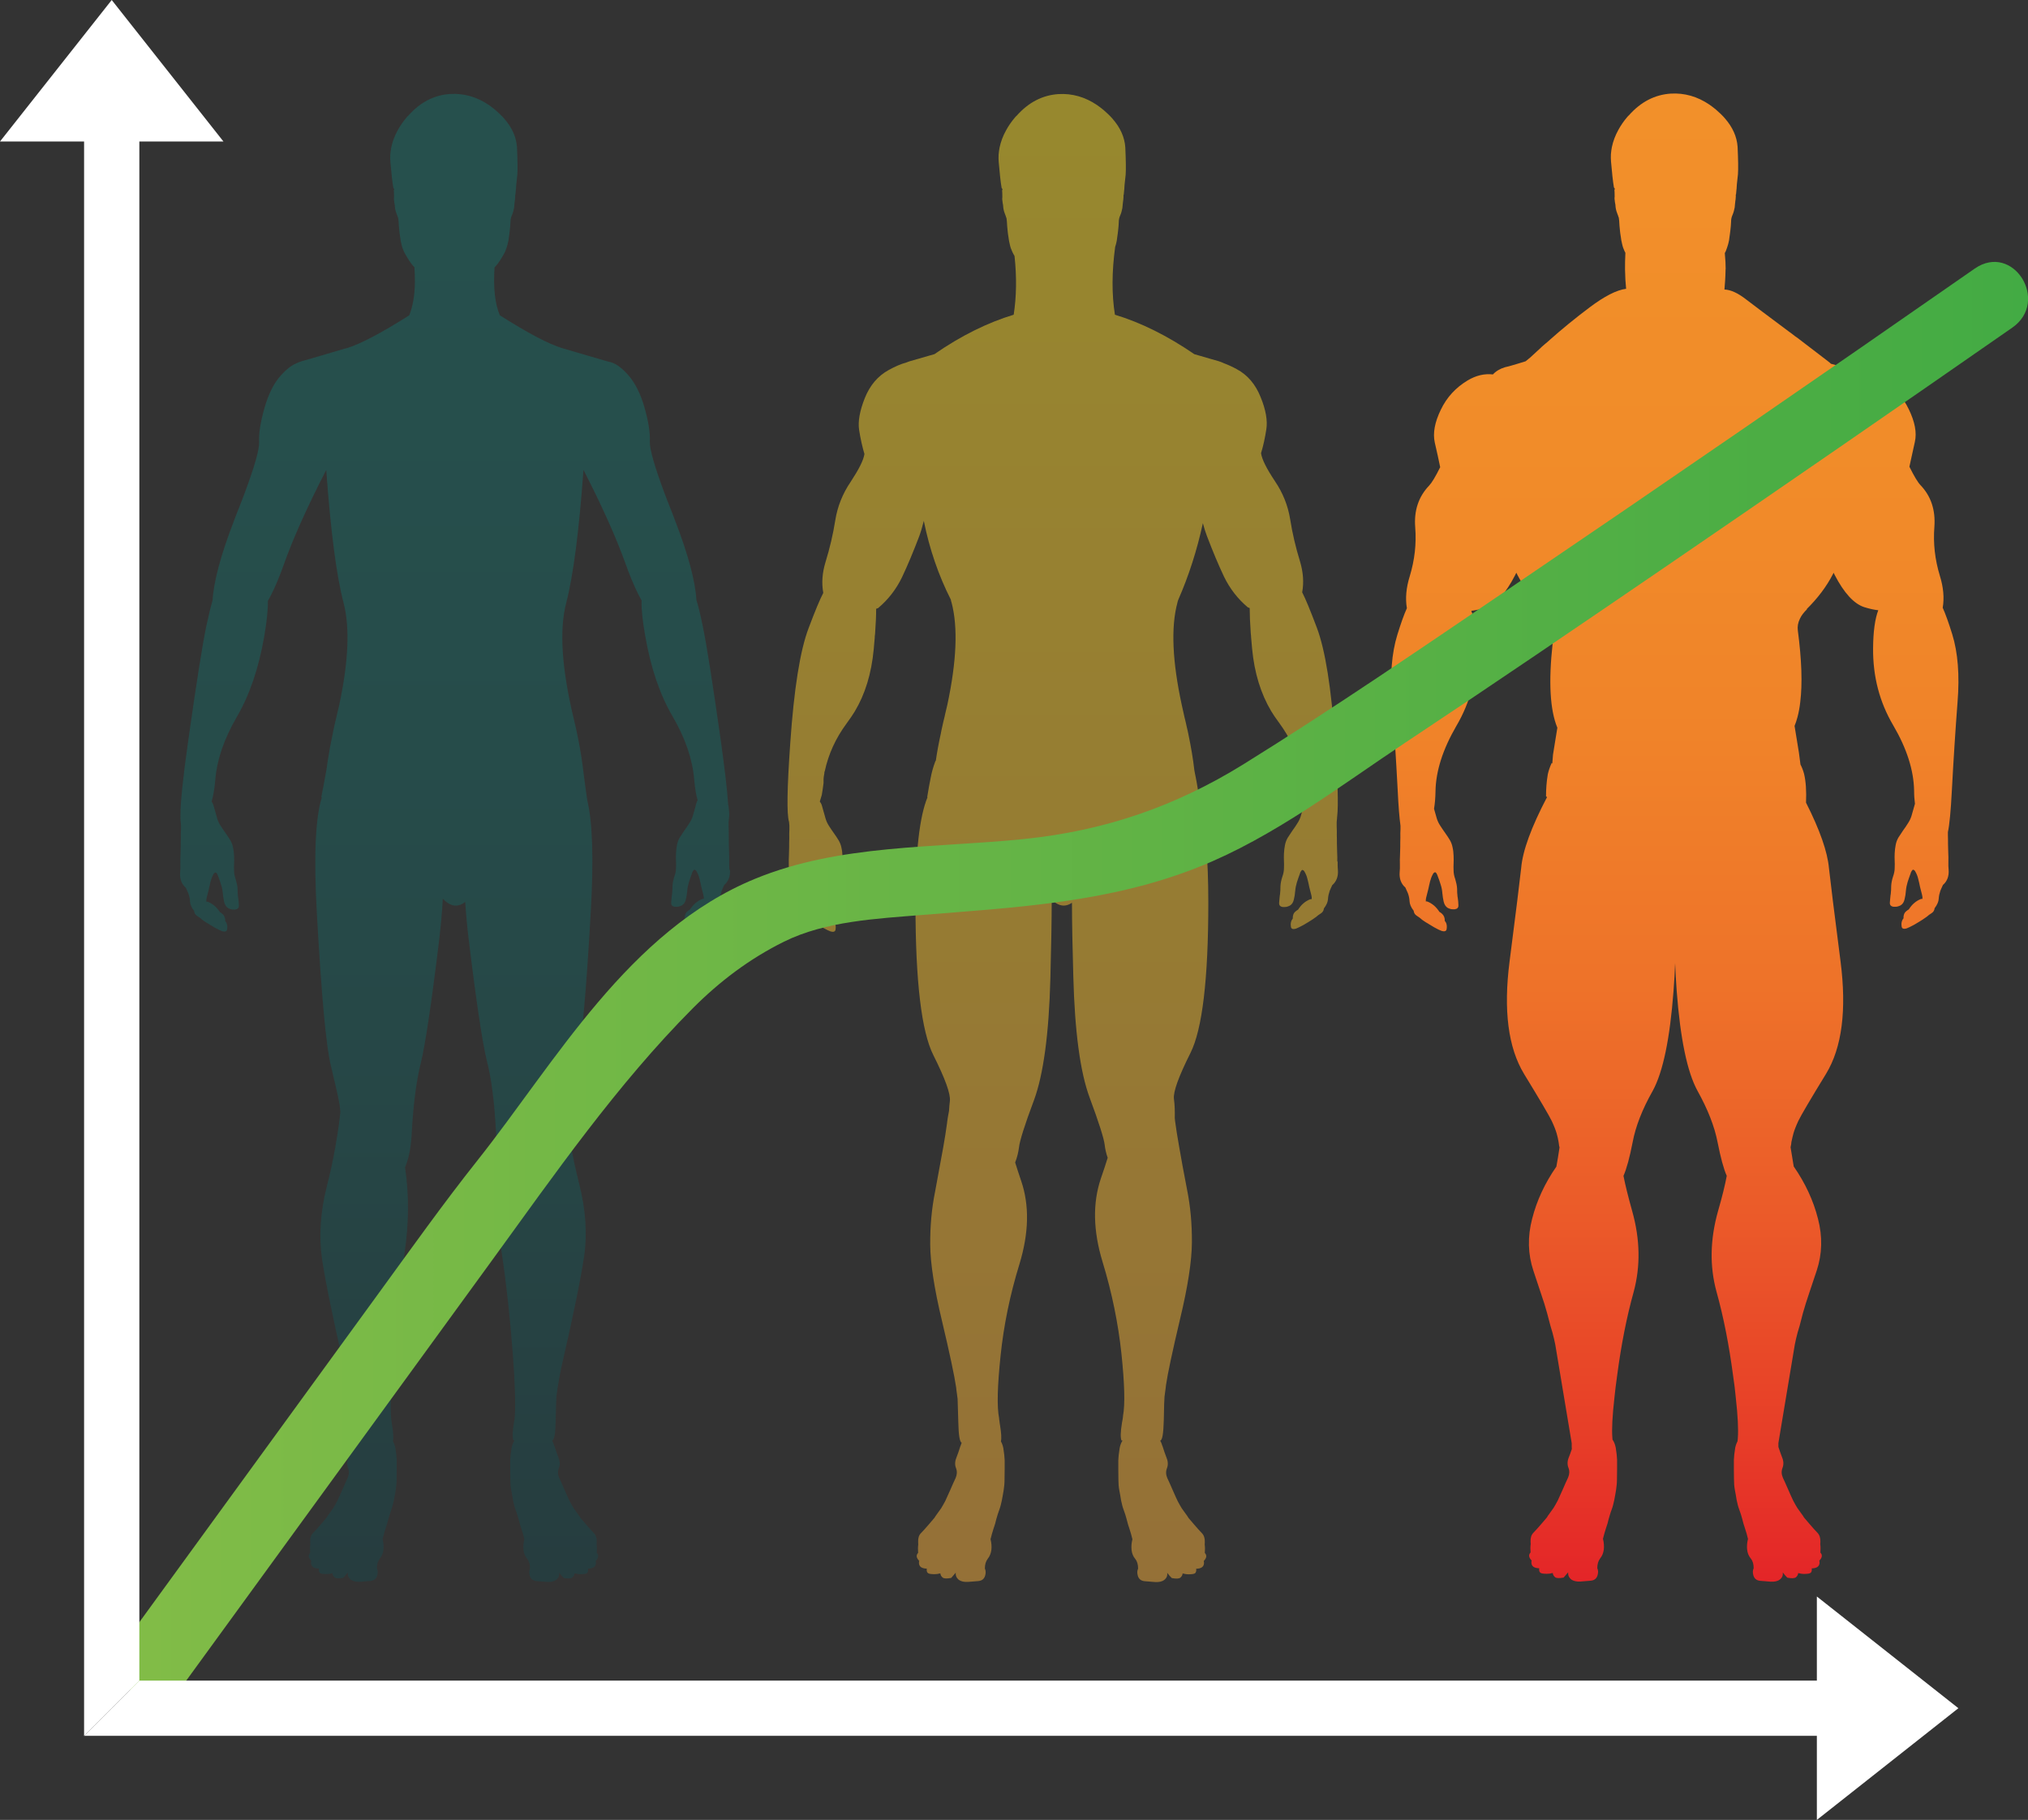 <?xml version="1.0" encoding="UTF-8"?> <svg xmlns="http://www.w3.org/2000/svg" xmlns:xlink="http://www.w3.org/1999/xlink" id="Layer_2" data-name="Layer 2" viewBox="0 0 168.09 150.87"><rect x="0" y="0" width="168.09" height="150.87" fill="#333333" stroke="none"/> <defs> <style> .cls-1 { fill: #fff; } .cls-2 { fill: url(#New_Gradient_Swatch); opacity: .25; } .cls-3 { fill: url(#New_Gradient_Swatch_2); } .cls-4 { fill: url(#New_Gradient_Swatch_1); opacity: .5; } .cls-5 { fill: url(#linear-gradient); } </style> <linearGradient id="New_Gradient_Swatch" data-name="New Gradient Swatch" x1="37.7" y1="131.18" x2="37.7" y2="7.79" gradientUnits="userSpaceOnUse"> <stop offset="0" stop-color="#025a64"></stop> <stop offset=".07" stop-color="#01636a"></stop> <stop offset=".31" stop-color="#008180"></stop> <stop offset=".55" stop-color="#009790"></stop> <stop offset=".79" stop-color="#00a499"></stop> <stop offset="1" stop-color="#00a99d"></stop> </linearGradient> <linearGradient id="New_Gradient_Swatch_1" data-name="New Gradient Swatch 1" x1="88.08" y1="131.18" x2="88.08" y2="7.79" gradientUnits="userSpaceOnUse"> <stop offset="0" stop-color="#f8af3c"></stop> <stop offset="1" stop-color="#fddf2a"></stop> </linearGradient> <linearGradient id="linear-gradient" x1="138.81" y1="131.18" x2="138.81" y2="7.79" gradientUnits="userSpaceOnUse"> <stop offset="0" stop-color="#e42528"></stop> <stop offset=".1" stop-color="#e73e28"></stop> <stop offset=".25" stop-color="#eb5b29"></stop> <stop offset=".4" stop-color="#ee7229"></stop> <stop offset=".57" stop-color="#f08329"></stop> <stop offset=".76" stop-color="#f18c29"></stop> <stop offset="1" stop-color="#f2902a"></stop> </linearGradient> <linearGradient id="New_Gradient_Swatch_2" data-name="New Gradient Swatch 2" x1="9.51" y1="81.2" x2="168.09" y2="81.2" gradientUnits="userSpaceOnUse"> <stop offset="0" stop-color="#82bc47"></stop> <stop offset="1" stop-color="#43ab44"></stop> </linearGradient> </defs> <g id="Layer_1-2" data-name="Layer 1"> <path class="cls-2" d="m60.46,72.11c-.02-.22-.03-.45-.02-.7.01-.23,0-.47-.01-.71-.01-.24-.02-.49-.02-.72,0-.25,0-.51-.01-.75.01-.23,0-.47-.01-.72-.01-.25,0-.47.03-.68.03-.21.03-.43,0-.68-.02-.19-.04-.35-.07-.49-.07-1.15-.28-2.91-.61-5.29-.66-4.65-1.15-7.83-1.51-9.55-.18-.88-.35-1.58-.51-2.09-.09-1.56-.68-3.77-1.79-6.64-.06-.16-.11-.3-.17-.45-.16-.42-.32-.81-.46-1.17-.08-.2-.15-.4-.22-.58-.84-2.25-1.24-3.68-1.22-4.27.04-.73-.11-1.67-.44-2.83-.33-1.16-.79-2.07-1.37-2.72-.57-.64-1.11-1.01-1.63-1.09-.03-.01-.06-.02-.09-.03-.08-.02-.14-.04-.22-.06-.85-.25-1.66-.49-2.43-.71-.36-.11-.71-.21-1.05-.31-1.15-.34-2.88-1.26-5.2-2.73-.41-.96-.55-2.29-.44-3.98.09-.09.18-.19.25-.28.12-.17.24-.33.34-.51.11-.18.21-.35.29-.52.08-.19.14-.39.2-.59.06-.2.09-.4.11-.6.03-.21.06-.41.08-.62.01-.1.02-.21.03-.31.01-.11.01-.22.02-.33,0-.18.03-.34.1-.51.01-.03.02-.06.03-.07.08-.19.13-.39.17-.6.01-.08.01-.15.02-.23.01-.12.03-.24.04-.36,0-.01,0-.02.01-.03,0-.03,0-.08.01-.11,0-.04,0-.09.01-.13v-.21s.01-.01.02-.01c.01-.14.03-.29.04-.43,0-.02,0-.04.01-.07v-.04c.01-.1.01-.2.02-.3.01-.14.04-.42.09-.83.03-.42.02-1.18-.03-2.27-.06-.84-.41-1.63-1.07-2.38-.21-.24-.45-.47-.73-.71-.19-.15-.36-.29-.54-.41-.99-.67-2.06-.98-3.21-.91-1.31.09-2.47.68-3.46,1.8-.04.03-.09.08-.12.12-.31.36-.56.73-.76,1.1-.25.45-.43.93-.53,1.41-.03.19-.07.39-.08.59-.01.21-.01.42.01.63.08.91.15,1.61.24,2.13.04.06.07.09.07.1.01.02,0,.06-.03.1.01.11.02.3.02.57-.01.04-.01.09-.01.14,0,.03,0,.08.01.11.01.13.03.27.06.4.01.08.01.15.02.23.03.21.09.41.17.6.01.02.02.04.03.07.01.06.03.11.06.17.02.11.03.22.04.34,0,.11.01.22.02.33.01.1.02.21.03.31.02.21.04.41.08.62.02.2.06.4.11.6.04.2.11.4.2.59.08.17.18.34.29.52.1.18.22.34.34.51.07.09.15.18.24.27.03.43.04.84.04,1.22-.01,1.13-.18,2.05-.47,2.77-2.32,1.47-4.05,2.38-5.2,2.73-.06.01-.12.03-.18.04-.65.19-1.32.39-2.03.6-.49.14-.98.29-1.49.43-.19.06-.37.13-.54.22-.38.17-.78.49-1.19.95-.59.65-1.04,1.56-1.37,2.72-.33,1.16-.48,2.1-.44,2.83.02.59-.38,2.02-1.22,4.27-.08.19-.14.39-.22.58-.14.36-.3.76-.46,1.17-.06.15-.11.29-.17.45-1.11,2.87-1.7,5.08-1.79,6.64-.15.51-.32,1.21-.51,2.09-.36,1.72-.85,4.9-1.51,9.55-.44,3.1-.65,5.16-.64,6.17-.01.17,0,.33.01.48.03.21.04.43.03.68-.01.24-.02.49-.01.72-.01.24-.01.5-.01.75,0,.23-.01.47-.02.72-.01.23-.02.47-.01.71.01.24,0,.47-.02.7-.02.25.01.5.09.71.08.21.21.4.38.54.08.17.14.32.21.47.08.21.13.44.14.67.01.24.12.51.34.79.02.19.11.32.25.41.15.1.29.19.39.29.1.09.45.32,1.07.68.01.01.03.02.06.03.21.12.4.21.54.26.29.09.43.01.43-.22,0-.02,0-.04.01-.07.01-.21-.04-.4-.17-.54.01-.25-.07-.45-.24-.6-.07-.06-.13-.11-.2-.14-.13-.2-.28-.38-.44-.52-.17-.14-.35-.26-.56-.34-.04-.01-.09-.02-.13-.01-.01-.11,0-.22.03-.33.06-.22.11-.44.17-.67.04-.21.1-.43.15-.66.06-.22.13-.42.24-.61.02-.06.07-.1.13-.14h.01c.06-.03.11.01.18.13.02.03.04.09.07.17.1.24.18.49.25.72.08.23.12.47.14.72.02.23.06.46.11.7.06.23.17.41.34.51.09.04.18.08.28.1,0,0,0,0,0,0,.1.01.2.02.3.01.21-.03.31-.14.3-.34-.01-.21-.02-.42-.06-.65-.01-.01-.01-.02-.01-.03-.03-.23-.04-.46-.04-.7-.01-.23-.07-.5-.15-.77-.1-.28-.14-.51-.14-.72-.01-.21-.01-.41,0-.6.01-.19.01-.4,0-.62-.01-.24-.03-.47-.08-.68-.04-.23-.12-.44-.23-.63-.12-.19-.24-.39-.39-.59-.14-.2-.28-.4-.4-.59-.12-.18-.22-.38-.29-.6-.07-.23-.13-.46-.2-.7-.03-.12-.07-.26-.12-.43-.04-.12-.09-.21-.15-.3.14-.48.24-1.07.3-1.77.14-1.71.74-3.45,1.79-5.25,1.05-1.8,1.81-4.02,2.27-6.67.22-1.28.32-2.26.3-2.94.35-.6.73-1.43,1.13-2.49.06-.18.13-.37.2-.55.76-2.14,1.93-4.75,3.51-7.82.37,5.1.85,8.76,1.43,10.99.54,2.04.42,4.87-.35,8.48-.06.25-.12.51-.18.76l-.03.14h0s-.01.06-.02.09c-.08.3-.14.59-.2.86-.04.18-.08.35-.11.53-.18.84-.32,1.62-.43,2.35,0,0,0,0,0,0-.06.45-.11.81-.17,1.07-.1.59-.22,1.2-.35,1.85.02,0,.03,0,.05.01-.54,1.69-.68,4.89-.42,9.58.38,6.79.76,11.02,1.16,12.66.4,1.65.64,2.72.72,3.21.03.19.05.4.07.64-.03.29-.06.58-.1.87v.03c-.09.67-.2,1.36-.32,2.03-.19,1.07-.42,2.14-.7,3.23-.54,2.15-.67,4.15-.4,6.02.28,1.87.88,4.81,1.81,8.85.15.7.28,1.36.38,1.99.04.3.08.55.1.75.01.19.03.84.06,1.95.02,1.08.12,1.64.28,1.69-.03.08-.06.16-.09.25h0s-.01.03-.02.04c-.11.35-.22.68-.34.98-.12.3-.12.59-.02.84s.09.53-.03.81c-.13.28-.28.6-.44.98-.17.38-.3.68-.42.93-.12.23-.24.43-.34.6-.11.15-.22.31-.33.46-.11.15-.19.27-.23.34-.06.07-.22.25-.47.55s-.47.53-.64.71c-.18.18-.25.42-.24.74.01.07.01.13.01.2-.03.21-.03.44-.01.7-.19.2-.15.42.09.67-.02.06-.03.13-.02.21.03.28.24.42.65.43-.01.03-.01.08-.01.12,0,.18.09.28.25.31.06.01.11.01.17.02.07.01.13.01.2.01.18,0,.34-.02.51-.07.01.14.08.25.18.34.11.1.35.11.72.04.12-.13.25-.28.38-.44-.03.24.06.44.25.6.19.13.44.19.77.17.29-.02.57-.04.86-.07.29-.03.47-.18.55-.44.07-.23.06-.43-.02-.6,0-.33.08-.6.24-.81.17-.21.27-.45.3-.73.03-.28.01-.56-.06-.85-.01-.01-.01-.03-.01-.04.08-.3.15-.59.24-.85.1-.28.18-.54.24-.82.08-.27.15-.53.25-.78.09-.24.15-.51.21-.78.06-.29.1-.57.15-.85.04-.28.07-.55.07-.84.01-.29.01-.57.01-.86v-.78c-.01-.24-.04-.57-.11-.99-.04-.2-.1-.38-.2-.56.06-.25.03-.69-.07-1.32-.01-.04-.02-.09-.02-.12-.02-.12-.04-.28-.06-.44-.08-.96-.02-2.7.17-5.21.22-2.95.53-5.79.94-8.51.37-2.49.38-4.86.04-7.12,0-.02.02-.04.03-.06.29-.7.46-1.58.52-2.67.13-2.48.39-4.45.76-5.91.36-1.47.87-4.84,1.51-10.12.15-1.28.26-2.44.31-3.5.14.14.28.27.44.37.47.31.94.27,1.42-.1.06.94.15,1.95.28,3.04.64,5.29,1.15,8.66,1.51,10.12.38,1.46.63,3.42.76,5.91.05,1,.21,1.83.45,2.5-.38,2.33-.39,4.78,0,7.35.41,2.73.72,5.56.94,8.51.19,2.51.24,4.25.17,5.21-.01.17-.03.32-.06.44,0,.03-.01.08-.02.12-.12.74-.13,1.23-.03,1.44h.08c-.12.19-.2.41-.24.64-.07.42-.1.75-.11.99v.78c0,.29,0,.57.01.86,0,.29.02.56.07.84.06.28.1.56.15.85.06.28.12.54.21.78.1.25.18.52.25.78.07.28.14.54.24.82.09.26.17.55.24.85.06-.21.13-.42.23-.64-.1.22-.18.43-.23.64,0,.01,0,.03-.01.04-.07.29-.09.57-.06.85.03.28.13.52.3.73.17.21.24.47.24.81-.08.17-.09.36-.02.6.08.26.27.41.55.44.29.02.57.04.86.07.33.02.59-.03.77-.17.2-.15.29-.35.25-.6.12.17.25.31.38.44.36.07.61.06.72-.04.1-.09.17-.2.18-.34.17.04.33.07.51.07.07,0,.13,0,.2-.01.06-.01.11-.01.17-.02.17-.03.25-.13.25-.31,0-.04,0-.09-.01-.12.41-.01.62-.15.65-.43.01-.08,0-.15-.02-.21.24-.25.28-.47.09-.67.02-.25.02-.49-.01-.7,0-.07,0-.13.01-.2.01-.32-.07-.56-.24-.74-.17-.18-.39-.41-.64-.71-.25-.3-.42-.49-.47-.55-.04-.08-.12-.19-.23-.34-.11-.15-.22-.31-.33-.46-.1-.17-.22-.36-.34-.6-.12-.24-.25-.55-.42-.93-.17-.39-.31-.71-.44-.98-.12-.28-.13-.55-.03-.81.1-.25.1-.54-.02-.84-.12-.3-.23-.63-.34-.98-.01-.01-.01-.03-.02-.04h0c-.05-.17-.12-.32-.18-.44h.01c.17-.02.27-.59.29-1.69.02-1.12.04-1.77.06-1.95.02-.2.06-.45.1-.75.1-.63.22-1.29.38-1.99.93-4.04,1.53-6.99,1.81-8.85.28-1.87.14-3.86-.4-6.02-.28-1.09-.51-2.16-.7-3.23-.12-.67-.23-1.36-.32-2.03v-.03c0-.05-.01-.1-.02-.15.03-.55.07-1.01.12-1.36.08-.5.32-1.57.72-3.21.4-1.65.78-5.87,1.16-12.66.24-4.3.14-7.34-.29-9.12-.12-.83-.21-1.46-.26-1.88-.06-.46-.11-.83-.14-1.1,0,0,0,0,0,0-.06-.45-.13-.91-.22-1.4h0c-.14-.79-.32-1.65-.54-2.55-.97-4.09-1.17-7.24-.59-9.47.58-2.23,1.06-5.9,1.43-11.02,1.57,3.06,2.73,5.66,3.49,7.79.08.19.14.38.2.55.41,1.06.78,1.89,1.13,2.49-.03.68.07,1.65.3,2.94.46,2.65,1.21,4.86,2.27,6.67,1.05,1.8,1.65,3.55,1.79,5.25.06.67.15,1.24.28,1.7-.03.06-.06.11-.08.18-.06.17-.09.31-.12.43-.07.23-.13.46-.2.7-.07.22-.17.42-.29.6-.12.19-.25.39-.4.59-.14.2-.27.4-.39.59-.11.19-.19.4-.23.63-.04.21-.07.44-.08.68-.01.22-.01.43,0,.62.01.19.01.39,0,.6,0,.21-.04.44-.14.72-.09.28-.14.54-.15.77,0,.23-.01.46-.04.7,0,.01,0,.02-.01.03-.03.23-.04.44-.06.65-.01.2.09.31.3.34.1.01.2,0,.3-.01.1-.02.19-.06.28-.1.18-.1.29-.28.34-.51.06-.23.09-.46.11-.7.02-.24.07-.49.14-.72.08-.23.15-.47.25-.72.02-.08.04-.13.07-.17.07-.12.12-.17.18-.13h.01c.07.04.11.09.13.14.11.19.19.39.24.61.06.23.11.45.15.66.06.23.11.45.17.67.03.11.04.22.03.33-.04-.01-.09,0-.13.01-.21.08-.4.2-.56.34-.17.14-.31.32-.44.52-.07.03-.13.09-.2.14-.18.14-.25.34-.24.6-.12.14-.18.33-.17.54.01.02.01.04.01.07,0,.23.14.31.43.22.14-.06.33-.14.54-.26.02-.01.04-.02.06-.03.62-.36.97-.6,1.07-.68.1-.1.23-.19.39-.29.14-.09.23-.22.25-.41.22-.29.33-.55.34-.79.01-.23.07-.46.14-.67.07-.15.13-.31.21-.47.17-.14.3-.33.38-.54.08-.21.11-.45.09-.71Z"></path> <path class="cls-4" d="m110.84,71.41c.01-.23,0-.47-.01-.71-.01-.24-.02-.49-.02-.72,0-.25,0-.51-.01-.75.01-.23,0-.47-.01-.72-.01-.25,0-.47.03-.68,0-.05,0-.1.01-.14.11-.93.05-2.97-.17-6.12-.31-4.53-.82-7.7-1.52-9.55-.54-1.43-.94-2.4-1.21-2.92.15-.8.09-1.66-.18-2.56-.36-1.17-.63-2.32-.81-3.46-.18-1.14-.6-2.21-1.28-3.21-.67-1.01-1.06-1.77-1.14-2.3.19-.62.33-1.27.44-1.99.11-.71-.04-1.6-.47-2.65-.42-1.06-1.08-1.84-1.97-2.32-.38-.21-.74-.37-1.06-.49-.15-.07-.3-.13-.46-.18-.51-.14-1-.29-1.49-.43l-.52-.15c-2.23-1.53-4.43-2.62-6.58-3.27-.27-1.68-.26-3.56.02-5.63.02-.06.04-.13.06-.19.06-.2.09-.4.11-.6.03-.21.06-.41.08-.62.01-.1.02-.21.03-.31.01-.11.01-.22.02-.33,0-.18.03-.34.1-.51.01-.03.02-.06.03-.07.08-.19.13-.39.17-.6.01-.08.01-.15.02-.23.01-.12.03-.24.04-.36,0-.01,0-.02.01-.03,0-.03,0-.08.01-.11,0-.04,0-.09.01-.13v-.21s.01-.01.02-.01c.01-.14.03-.29.04-.43,0-.02,0-.04.01-.07v-.04c.01-.1.01-.2.02-.3.01-.14.04-.42.09-.83.03-.42.02-1.18-.03-2.27-.06-.84-.41-1.63-1.07-2.38-.21-.24-.45-.47-.73-.71-.19-.15-.36-.29-.54-.41-.99-.67-2.06-.98-3.21-.91-1.31.09-2.47.68-3.46,1.8-.04.03-.09.08-.12.12-.31.36-.56.73-.76,1.1-.25.45-.43.93-.53,1.41-.03.19-.07.39-.08.59-.01.21-.01.42.01.63.08.91.15,1.61.24,2.13.04.06.07.09.07.1.01.02,0,.06-.03.1.01.11.02.3.02.57-.01.04-.01.09-.01.14,0,.03,0,.08.01.11.01.13.03.27.06.4.01.08.01.15.02.23.03.21.09.41.17.6.01.02.02.04.03.07.01.06.03.11.06.17.02.11.03.22.04.34,0,.11.01.22.02.33.01.1.02.21.03.31.02.21.04.41.08.62.02.2.06.4.11.6.04.2.11.4.2.59.05.12.12.24.19.36.19,1.77.16,3.4-.07,4.87-2.15.65-4.35,1.73-6.57,3.27l-.53.15c-.49.14-.98.29-1.49.43-.11.03-.22.08-.33.12-.42.11-.91.32-1.45.62-.89.49-1.55,1.27-1.97,2.32-.42,1.06-.58,1.94-.47,2.65.11.71.26,1.37.44,1.99-.08.52-.47,1.28-1.14,2.3-.68,1-1.1,2.07-1.28,3.21-.18,1.14-.45,2.29-.81,3.46-.27.89-.33,1.74-.18,2.54-.27.51-.68,1.49-1.22,2.93-.7,1.84-1.21,5.02-1.52,9.55-.26,3.69-.3,5.85-.1,6.5.03.2.04.4.03.63-.01.24-.02.49-.01.72-.01.24-.01.5-.01.75,0,.23-.01.47-.02.72-.01.23-.02.47-.01.71.01.24,0,.47-.02.7-.02.25.01.5.09.71.08.21.21.4.38.54.08.17.14.32.21.47.08.21.13.44.14.67.01.24.12.51.34.79.02.19.11.32.25.41.15.1.29.19.39.29.1.09.45.32,1.07.68.01.01.03.02.06.03.21.12.4.21.54.26.29.09.43.01.43-.22,0-.02,0-.04.01-.07.01-.21-.04-.4-.17-.54.01-.25-.07-.45-.24-.6-.07-.06-.13-.11-.2-.14-.13-.2-.28-.38-.44-.52-.17-.14-.35-.26-.56-.34-.04-.01-.09-.02-.13-.01-.01-.11,0-.22.03-.33.06-.22.11-.44.17-.67.04-.21.1-.43.15-.66.06-.22.13-.42.24-.61.02-.06.07-.1.13-.14h.01c.06-.03.11.01.18.13.02.03.04.09.07.17.1.24.18.49.25.72.08.23.12.47.14.72.02.23.06.46.11.7.06.23.17.41.34.51.09.04.18.08.28.1.1.01.2.02.3.01.21-.03.31-.14.3-.34-.01-.21-.02-.42-.06-.65-.01-.01-.01-.02-.01-.03-.03-.23-.04-.46-.04-.7-.01-.23-.07-.5-.15-.77-.1-.28-.14-.51-.14-.72-.01-.21-.01-.41,0-.6.01-.19.01-.4,0-.62-.01-.24-.03-.47-.08-.68-.04-.23-.12-.44-.23-.63-.12-.19-.24-.39-.39-.59-.14-.2-.28-.4-.4-.59-.12-.18-.22-.38-.29-.6-.07-.23-.13-.46-.2-.7-.03-.12-.07-.26-.12-.43-.04-.13-.1-.23-.17-.32l.17-.57s0-.01,0-.02c.05-.29.1-.61.14-.95,0-.03,0-.05,0-.08,0-.02,0-.04,0-.07,0-.02,0-.04,0-.05,0-.03,0-.06,0-.08,0-.19.04-.36.07-.55v-.07s.03-.09.03-.09c0,0,0,.01,0,.02.3-1.42.91-2.75,1.82-3.98.03-.04.05-.08.09-.12,0,0,0,0,0,0,0,0,0,0,.01-.02.19-.26.38-.54.56-.83.86-1.43,1.39-3.14,1.58-5.18.02-.32.06-.63.08-.91,0-.12.01-.23.03-.35.06-.84.09-1.53.09-2.08.04-.01.07-.03.1-.04.01,0,.03,0,.05-.01.85-.71,1.51-1.57,1.99-2.56.47-.99.94-2.12,1.42-3.38.13-.34.26-.78.39-1.3.47,2.34,1.22,4.52,2.24,6.53.01.08.03.17.06.24.54,2.04.42,4.87-.35,8.48-.06.25-.12.51-.18.76l-.03.14s-.01.06-.02.09c-.08.3-.14.59-.2.86-.04.18-.08.35-.11.53-.18.82-.32,1.58-.42,2.29,0,0-.02-.02-.02-.03-.19.5-.32.97-.4,1.41-.09.44-.19.97-.29,1.6.01,0,.02,0,.03,0-.67,1.62-1.01,4.61-1,8.95,0,6.34.5,10.49,1.48,12.44.98,1.95,1.44,3.22,1.37,3.81-.03.26-.06.53-.07.81-.08.4-.13.72-.16.96v.03c-.09.67-.2,1.36-.32,2.03-.19,1.07-.42,2.3-.68,3.7-.28,1.39-.41,2.85-.4,4.37.01,1.51.33,3.63.98,6.34.64,2.7,1.03,4.54,1.17,5.5.01.06.01.12.02.19.04.3.08.55.1.75.01.19.03.84.06,1.95.02,1.08.12,1.64.28,1.69-.03.08-.06.16-.09.25h0s-.01.03-.02.04c-.11.35-.22.68-.34.98-.12.3-.12.59-.02.84s.09.53-.03.81c-.13.28-.28.6-.44.98-.17.38-.3.68-.42.93-.12.23-.24.43-.34.6-.11.15-.22.31-.33.46-.11.15-.19.27-.23.34-.06.07-.22.25-.47.55-.25.3-.47.53-.64.71-.18.18-.25.42-.24.74.01.07.01.13.01.2-.03.21-.03.44-.01.7-.19.2-.15.42.09.67-.02.06-.03.13-.02.21.03.28.24.42.65.43-.01.03-.01.08-.01.12,0,.18.09.28.25.31.06.01.11.01.17.02.07.01.13.01.2.01.18,0,.34-.02.51-.07.01.14.08.25.18.34.11.1.35.11.72.04.12-.13.25-.28.38-.44-.03.24.06.44.25.6.19.13.44.19.77.17.29-.02.57-.04.86-.07.29-.03.47-.18.55-.44.07-.23.06-.43-.02-.6,0-.33.08-.6.24-.81.17-.21.26-.45.3-.73.03-.28.01-.56-.06-.85-.01-.01-.01-.03-.01-.04.08-.3.15-.59.24-.85.1-.28.18-.54.24-.82.08-.27.15-.53.25-.78.09-.24.15-.51.21-.78.06-.29.1-.57.15-.85.04-.28.07-.55.07-.84.01-.29.01-.57.01-.86v-.78c-.01-.24-.04-.57-.11-.99-.04-.2-.1-.38-.2-.56.06-.25.03-.69-.07-1.32-.01-.04-.02-.09-.02-.12-.02-.12-.04-.28-.06-.44v-.04c-.19-.95-.14-2.67.12-5.16.26-2.53.78-5.07,1.57-7.63.78-2.57.83-4.86.14-6.88-.2-.58-.36-1.09-.5-1.53.17-.44.27-.86.32-1.27.06-.52.46-1.82,1.25-3.92.77-2.11,1.23-5.45,1.35-10.06.07-2.67.11-4.85.11-6.54.12.11.24.21.36.29.44.28.87.27,1.32-.03,0,1.62.04,3.64.11,6.08.12,4.6.57,7.95,1.35,10.06.78,2.1,1.19,3.4,1.25,3.92.04.35.12.71.25,1.08-.15.49-.34,1.06-.57,1.73-.68,2.02-.64,4.31.14,6.88.78,2.56,1.3,5.1,1.57,7.63.26,2.48.31,4.21.13,5.16v.04c-.02.17-.04.32-.07.44,0,.03-.01.08-.02.12-.12.74-.13,1.23-.03,1.44h.08c-.12.19-.2.41-.24.64-.07.42-.1.75-.11.99v.78c0,.29,0,.57.01.86,0,.29.02.56.07.84.06.28.1.56.15.85.06.28.12.54.21.78.1.25.18.52.25.78.07.28.14.54.24.82.09.26.17.55.24.85,0,.01,0,.03-.01.04-.07.29-.09.57-.06.85.03.28.13.52.3.73.17.21.24.47.24.81-.08.17-.09.36-.02.6.08.26.26.41.55.44.29.02.57.04.86.07.33.02.59-.03.77-.17.2-.15.29-.35.25-.6.12.17.25.31.38.44.36.07.61.06.72-.04.1-.09.17-.2.18-.34.17.04.33.07.51.07.07,0,.13,0,.2-.01.06-.01.11-.01.17-.02.17-.03.25-.13.25-.31,0-.04,0-.09-.01-.12.41-.01.62-.15.65-.43.01-.08,0-.15-.02-.21.24-.25.28-.47.09-.67.02-.25.02-.49-.01-.7,0-.07,0-.13.01-.2.01-.32-.07-.56-.24-.74-.17-.18-.39-.41-.64-.71-.25-.3-.42-.49-.47-.55-.04-.08-.12-.19-.23-.34-.11-.15-.22-.31-.33-.46-.1-.17-.22-.36-.34-.6-.12-.24-.25-.55-.42-.93-.17-.39-.31-.71-.44-.98-.12-.28-.13-.55-.03-.81.1-.25.1-.54-.02-.84-.12-.3-.23-.63-.34-.98-.01-.01-.01-.03-.02-.04h0c-.05-.17-.11-.32-.18-.44h.01c.17-.02.26-.59.29-1.69.02-1.12.04-1.77.06-1.95.02-.2.06-.45.1-.75.01-.07.01-.13.02-.19.14-.96.53-2.79,1.17-5.5.65-2.7.97-4.82.98-6.34.01-1.52-.12-2.98-.4-4.37-.27-1.4-.5-2.63-.68-3.7-.12-.67-.23-1.36-.32-2.03v-.03c0-.05-.02-.11-.02-.18.01-.56,0-1.1-.07-1.59-.07-.59.39-1.85,1.37-3.81.98-1.95,1.48-6.11,1.48-12.44,0-3.73-.24-6.46-.74-8.18.02,0,.03,0,.05,0-.14-1.04-.26-1.8-.36-2.27-.05-.22-.08-.41-.11-.57-.1-.9-.27-1.9-.5-3.01-.03-.18-.08-.35-.12-.53-.06-.28-.12-.56-.2-.86-.01-.03-.01-.06-.02-.09l-.03-.14c-.06-.25-.11-.51-.17-.76-.78-3.61-.91-6.44-.36-8.48.02-.08.04-.17.07-.24.87-1.98,1.55-4.1,2.04-6.35.11.41.22.77.33,1.05.48,1.26.95,2.39,1.42,3.38.48.99,1.14,1.85,1.99,2.56.01,0,.03,0,.05.01.03.01.06.03.09.04,0,.55.03,1.25.09,2.1.01.12.03.23.03.35.02.29.05.59.08.91.19,2.03.73,3.75,1.58,5.18.18.29.36.57.56.83,0,0,0,.01.01.02,0,0,0,0,0,0,.04.04.06.08.09.12.91,1.24,1.52,2.56,1.82,3.98,0,0,0-.01,0-.02l.02.09v.07c.04.19.07.36.08.55.01.02.02.04,0,.08,0,.01,0,.03,0,.05,0,.02,0,.04,0,.07,0,.02,0,.04,0,.08.04.34.08.66.14.95t0,.02l.14.49c-.04.06-.07.13-.09.21-.06.17-.09.31-.12.43-.07.23-.13.46-.2.7-.07.22-.17.42-.29.6-.12.19-.25.39-.4.59-.14.2-.26.4-.39.59-.11.19-.19.4-.23.63-.04.21-.07.44-.08.68-.01.22-.01.43,0,.62.01.19.01.39,0,.6,0,.21-.04.44-.14.72-.09.28-.14.54-.15.77,0,.23-.01.46-.04.7,0,.01,0,.02-.01.03-.03.23-.04.44-.06.65-.01.2.09.31.3.34.1.01.2,0,.3-.01.1-.02.19-.06.28-.1.18-.1.29-.28.34-.51.06-.23.09-.46.11-.7.02-.24.07-.49.14-.72.08-.23.15-.47.25-.72.02-.08.04-.13.07-.17.07-.12.12-.17.18-.13h.01c.07.04.11.09.13.14.11.19.19.39.24.61.06.23.11.45.15.66.06.23.11.45.17.67.03.11.04.22.03.33-.04-.01-.09,0-.13.01-.21.08-.4.2-.56.34-.17.14-.31.32-.44.52-.07.03-.13.09-.2.14-.18.14-.25.34-.24.6-.12.14-.18.33-.17.54.01.02.01.04.01.07,0,.23.14.31.43.22.14-.06.33-.14.54-.26.02-.01.04-.02.06-.03.62-.36.97-.6,1.07-.68.1-.1.23-.19.39-.29.14-.09.23-.22.25-.41.22-.29.33-.55.34-.79.01-.23.07-.46.14-.67.07-.15.13-.31.21-.47.17-.14.3-.33.38-.54.08-.21.11-.45.09-.71-.02-.22-.03-.45-.02-.7Z"></path> <path class="cls-5" d="m149.71,50.53c.94-.92,1.68-1.9,2.22-2.95.02-.03.03-.06.05-.1.03.06.05.11.08.17.78,1.51,1.6,2.4,2.45,2.68.44.14.83.22,1.17.26-.27.7-.42,1.75-.43,3.15-.02,2.33.53,4.46,1.67,6.39,1.13,1.93,1.7,3.73,1.73,5.42v.03c0,.38.03.73.07,1.05-.04.12-.06.23-.09.32-.07.23-.13.46-.2.7-.07.22-.17.42-.29.6-.12.19-.25.39-.4.59-.14.2-.26.4-.39.59-.11.19-.19.4-.23.63-.04.21-.07.44-.08.68-.01.22-.01.43,0,.62.01.19.01.39,0,.6,0,.21-.04.44-.14.72-.09.28-.14.54-.15.77,0,.23-.01.46-.04.7,0,.01,0,.02-.01.03-.03.23-.04.44-.06.65-.01.2.09.31.3.34.1.01.2,0,.3-.01.1-.02.19-.06.28-.1.18-.1.29-.28.34-.51.06-.23.09-.46.11-.7.02-.24.07-.49.14-.72.08-.23.15-.47.25-.72.02-.08.04-.13.07-.17.07-.12.12-.17.18-.13h.01c.07.04.11.09.13.14.11.19.19.39.24.61.06.23.11.45.15.66.06.23.11.45.17.67.03.11.04.22.03.33-.04-.01-.09,0-.13.01-.21.08-.4.2-.56.34-.17.14-.31.32-.44.52-.07.03-.13.09-.2.14-.18.14-.25.34-.24.6-.12.14-.18.33-.17.54.01.02.01.04.01.07,0,.23.14.31.43.22.14-.06.33-.14.54-.26.02-.01.04-.02.06-.03.62-.36.97-.6,1.07-.68.1-.1.23-.19.39-.29.14-.09.23-.22.25-.41.22-.29.33-.55.34-.79.01-.23.07-.46.14-.67.07-.15.13-.31.21-.47.17-.14.3-.33.38-.54.08-.21.11-.45.09-.71-.02-.22-.03-.45-.02-.7.01-.23,0-.47-.01-.71-.01-.24-.02-.49-.02-.72,0-.25,0-.51-.01-.75,0-.08,0-.16,0-.25.13-.59.24-1.74.33-3.47.14-2.64.3-5.08.47-7.31.18-2.22.03-4.1-.44-5.62-.3-.96-.56-1.69-.79-2.2.14-.81.06-1.7-.24-2.66-.4-1.32-.56-2.67-.45-4.05.1-1.39-.28-2.54-1.15-3.45-.22-.23-.53-.74-.92-1.53.13-.59.28-1.27.45-2.05.18-.78,0-1.68-.5-2.71-.49-1.03-1.24-1.84-2.22-2.43-.67-.4-1.34-.56-2.01-.51-.16-.15-.35-.27-.57-.37-.15-.07-.32-.12-.5-.17-.14-.03-.29-.07-.43-.1-.02-.01-.04-.01-.07-.02-.22-.06-.43-.11-.64-.17h-.01c-.07-.07-.14-.13-.22-.19l-2.57-1.97c-.07-.04-.13-.09-.19-.13-.17-.13-.34-.27-.53-.4-1.7-1.27-2.88-2.15-3.54-2.66-.67-.52-1.26-.79-1.78-.81.04-.47.08-.99.09-1.58,0-.06,0-.1.01-.13,0-.32-.02-.76-.07-1.31.03-.05.06-.11.08-.16.08-.19.14-.39.2-.59.06-.2.09-.4.11-.6.03-.21.06-.41.08-.62.01-.1.02-.21.03-.31.01-.11.01-.22.02-.33,0-.18.03-.34.1-.51.01-.03.02-.06.03-.07.08-.19.13-.39.17-.6.01-.08.01-.15.02-.23.01-.12.03-.24.04-.36,0-.01,0-.02.01-.03,0-.03,0-.08.01-.11,0-.04,0-.09.01-.13v-.21s.01-.01.02-.01c.01-.14.03-.29.04-.43,0-.02,0-.04.01-.07v-.04c.01-.1.01-.2.02-.3.01-.14.04-.42.09-.83.03-.42.02-1.18-.03-2.27-.06-.84-.41-1.63-1.07-2.38-.21-.24-.45-.47-.73-.71-.19-.15-.36-.29-.54-.41-.99-.67-2.06-.98-3.21-.91-1.31.09-2.47.68-3.46,1.8-.04.03-.09.08-.12.12-.31.36-.56.73-.76,1.1-.25.45-.43.93-.53,1.41-.03.19-.07.39-.08.59-.01.21-.01.42.01.63.08.91.15,1.61.24,2.13.04.06.07.09.07.1.01.02,0,.06-.03.1.01.11.02.3.02.57-.01.04-.01.09-.01.14,0,.03,0,.08.01.11.01.13.03.27.06.4.01.08.01.15.02.23.03.21.09.41.17.6.01.02.02.04.03.07.01.06.03.11.06.17.02.11.03.22.04.34,0,.11.01.22.02.33.01.1.02.21.03.31.02.21.04.41.08.62.02.2.06.4.11.6.04.2.11.4.2.59.02.05.05.09.07.14-.03.52-.03.95-.03,1.27v.13c.01.59.04,1.1.09,1.58-.79.1-1.8.62-3.01,1.53-1.23.92-2.32,1.82-3.3,2.69-.13.12-.25.23-.38.33-.1.09-.2.18-.29.25-.02.02-.04.04-.07.07l-.89.82-.39.32c-.25.08-.46.14-.65.2-.18.06-.32.1-.44.13-.23.07-.39.11-.44.12-.06.01-.11.03-.17.04-.43.13-.76.33-1.01.6-.7-.08-1.4.08-2.1.5-.98.59-1.73,1.4-2.22,2.43-.5,1.03-.67,1.93-.5,2.71.18.78.33,1.45.45,2.05-.39.79-.7,1.3-.92,1.53-.87.91-1.26,2.06-1.15,3.45.11,1.38-.05,2.73-.45,4.05-.3.96-.38,1.85-.24,2.66-.23.5-.49,1.23-.79,2.2-.47,1.52-.62,3.4-.44,5.62.18,2.23.33,4.67.47,7.31.06,1.29.14,2.25.23,2.91,0,.08,0,.17,0,.26-.01.24-.02.49-.01.72-.01.24-.01.5-.01.75,0,.23-.01.47-.02.72-.01.23-.02.47-.01.71.01.24,0,.47-.02.7-.02.25.01.5.09.71.08.21.21.4.38.54.08.17.14.32.21.47.08.21.13.44.14.67.01.24.12.51.34.79.02.19.11.32.25.41.15.1.29.19.39.29.1.09.45.32,1.07.68.01.01.03.02.06.03.21.12.4.21.54.26.29.09.43.01.43-.22,0-.02,0-.04.01-.07.01-.21-.04-.4-.17-.54.01-.25-.07-.45-.24-.6-.07-.06-.13-.11-.2-.14-.13-.2-.28-.38-.44-.52-.17-.14-.35-.26-.56-.34-.04-.01-.09-.02-.13-.01-.01-.11,0-.22.03-.33.06-.22.11-.44.17-.67.04-.21.1-.43.15-.66.06-.22.13-.42.24-.61.02-.06.07-.1.13-.14h.01c.06-.03.11.01.18.13.02.03.04.09.07.17.1.24.18.49.25.72.08.23.12.47.14.72.02.23.06.46.11.7.06.23.17.41.34.51.09.04.18.08.28.1.1.01.2.02.3.01.21-.03.31-.14.3-.34-.01-.21-.02-.42-.06-.65-.01-.01-.01-.02-.01-.03-.03-.23-.04-.46-.04-.7-.01-.23-.07-.5-.15-.77-.1-.28-.14-.51-.14-.72-.01-.21-.01-.41,0-.6.01-.19.01-.4,0-.62-.01-.24-.03-.47-.08-.68-.04-.23-.12-.44-.23-.63-.12-.19-.24-.39-.39-.59-.14-.2-.28-.4-.4-.59-.12-.18-.22-.38-.29-.6-.07-.23-.13-.46-.2-.7-.01-.04-.02-.08-.03-.12.07-.41.11-.88.12-1.41v-.03c.03-1.69.61-3.49,1.73-5.42,1.14-1.93,1.69-4.06,1.67-6.39-.01-1.4-.16-2.45-.43-3.15.34-.04.73-.13,1.17-.26.86-.28,1.67-1.17,2.45-2.68.04-.07.07-.14.11-.22.03.07.06.13.1.2.41.78.93,1.53,1.56,2.25.09.1.18.2.26.32.35.45.66.98.92,1.58.18.41.23.92.17,1.51-.35,3.19-.22,5.52.39,6.99l-.36,2.23c-.02.24-.04.49-.06.74-.02-.02-.03-.03-.05-.05-.16.35-.26.66-.32.93-.1.59-.15,1.2-.15,1.85.03.01.06.02.09.04-1.31,2.5-2.03,4.46-2.15,5.9-.12,1.1-.44,3.68-.96,7.73-.52,4.05-.12,7.15,1.2,9.33,1.32,2.16,2.09,3.47,2.3,3.91.2.43.33.77.4,1.02.07.24.11.42.13.54.03.12.04.24.06.36,0,.06.02.15.05.26-.08.53-.16,1.06-.26,1.59-.96,1.38-1.63,2.83-2.01,4.33-.39,1.49-.35,2.93.1,4.29.45,1.36.75,2.27.91,2.74.14.46.32,1.08.51,1.85.12.38.22.74.3,1.09.03.17.07.32.1.47l1.35,8.1s0,.04.01.07v.09c0,.14,0,.27.01.38-.08.25-.17.5-.26.72-.12.3-.12.59-.02.84.1.25.09.53-.03.81-.13.28-.28.6-.44.98-.17.38-.3.68-.42.93-.12.23-.24.43-.34.6-.11.15-.22.31-.33.46-.11.15-.19.26-.23.34-.06.07-.22.25-.47.55-.25.3-.47.53-.64.71-.18.18-.25.42-.24.74.01.07.01.13.01.2-.03.21-.03.44-.01.7-.19.2-.15.42.09.67-.02.06-.03.13-.02.21.03.28.24.42.65.43-.01.03-.01.08-.01.12,0,.18.09.28.25.31.06.01.11.01.17.02.07.01.13.01.2.01.18,0,.34-.02.51-.07.01.14.08.25.18.34.11.1.35.11.72.04.12-.13.25-.28.38-.44-.03.24.06.44.25.6.19.13.44.19.77.17.29-.02.57-.04.86-.07.29-.03.47-.18.55-.44.07-.23.06-.43-.02-.6,0-.33.08-.6.24-.81.17-.21.26-.45.3-.73.03-.28.01-.56-.06-.85-.01-.01-.01-.03-.01-.04.08-.3.15-.59.24-.85.1-.28.18-.54.24-.82.08-.26.15-.53.25-.78.09-.24.15-.51.21-.78.06-.29.1-.57.15-.85.04-.28.07-.55.07-.84.01-.29.01-.57.01-.86v-.78c-.01-.24-.04-.57-.11-.99-.05-.25-.13-.48-.27-.68,0-.05-.01-.1-.01-.15-.06-.71,0-1.81.17-3.32.06-.56.13-1.19.23-1.87.33-2.5.78-4.8,1.37-6.92.57-2.12.53-4.35-.13-6.69-.33-1.18-.57-2.15-.72-2.91.26-.59.51-1.51.76-2.79.24-1.29.79-2.72,1.67-4.27.85-1.56,1.42-4.32,1.72-8.28.06-.83.11-1.59.13-2.3.03.71.07,1.47.13,2.3.3,3.96.87,6.72,1.72,8.28.87,1.56,1.42,2.98,1.67,4.27.25,1.27.5,2.2.76,2.79-.14.76-.38,1.73-.72,2.91-.66,2.34-.71,4.57-.13,6.69.59,2.12,1.04,4.43,1.37,6.92.1.67.18,1.3.23,1.87.17,1.51.22,2.62.17,3.32,0,.11-.02.21-.03.3-.09.17-.15.34-.19.54-.07.42-.1.75-.11.99v.78c0,.29,0,.57.01.86,0,.29.02.56.07.84.06.28.1.56.15.85.06.28.12.54.21.78.1.25.18.52.25.78.07.28.14.54.24.82.09.26.17.55.24.85,0,.01,0,.03-.01.04-.07.29-.09.57-.06.85.03.28.13.52.3.73.17.21.24.47.24.81-.08.17-.09.36-.02.6.08.26.26.41.55.44.29.02.57.04.86.07.33.02.59-.03.77-.17.2-.15.29-.35.25-.6.12.17.25.31.38.44.36.07.61.06.72-.04.1-.09.17-.2.18-.34.17.04.33.07.51.07.07,0,.13,0,.2-.01.06-.01.11-.01.17-.02.17-.03.25-.13.25-.31,0-.04,0-.09-.01-.12.41-.01.62-.15.65-.43.01-.08,0-.15-.02-.21.24-.25.28-.47.09-.67.02-.25.02-.49-.01-.7,0-.07,0-.13.01-.2.01-.32-.07-.56-.24-.74-.17-.18-.39-.41-.64-.71-.25-.3-.42-.49-.47-.55-.04-.08-.12-.19-.23-.34-.11-.15-.22-.31-.33-.46-.1-.17-.22-.36-.34-.6-.12-.24-.25-.55-.42-.93-.17-.39-.31-.71-.44-.98-.12-.28-.13-.55-.03-.81.1-.25.1-.54-.02-.84-.11-.27-.21-.58-.32-.9,0-.07,0-.14,0-.22v-.09s.01-.04.01-.07l1.35-8.1c.03-.15.07-.31.1-.47.08-.35.18-.72.3-1.09.19-.77.36-1.39.51-1.85.15-.46.45-1.38.91-2.74.45-1.37.49-2.8.1-4.29-.38-1.5-1.05-2.95-2.01-4.33-.09-.53-.18-1.06-.26-1.59.02-.11.04-.2.05-.26.01-.12.02-.24.06-.36.02-.12.07-.3.13-.54.07-.24.2-.59.4-1.02.21-.44.97-1.74,2.3-3.91,1.32-2.17,1.72-5.28,1.2-9.33-.52-4.05-.84-6.62-.96-7.73-.12-1.34-.75-3.15-1.9-5.42.04-.95-.01-1.75-.16-2.38-.08-.3-.18-.55-.3-.78l-.13-.99-.36-2.21c.09-.22.17-.46.24-.72.1-.38.18-.79.23-1.25.19-1.53.12-3.51-.2-5.95-.04-.31.01-.63.17-.96.12-.27.33-.54.63-.83"></path> </g> <g id="Layer_3" data-name="Layer 3"> <path class="cls-3" d="m15.38,139.4c8.48-11.66,16.96-23.31,25.44-34.97,5.16-7.1,10.32-14.53,16.59-20.83,2.21-2.22,4.69-4.11,7.58-5.54,3.45-1.7,7.62-1.9,11.44-2.21,7.94-.64,15.54-1.03,22.96-3.99,6.15-2.45,11.72-6.73,17.11-10.31,7.22-4.79,14.37-9.66,21.51-14.54,9.62-6.58,19.22-13.2,28.78-19.85,3.13-2.18.06-7.1-3.12-4.89-12.81,8.92-25.67,17.77-38.6,26.54-7.27,4.93-14.52,9.9-22.01,14.55-5.59,3.46-11.42,5.5-18.14,6.19-7.49.77-15.33.42-22.33,3.3-10.5,4.31-16.57,15.22-23.01,23.34-2.85,3.59-5.49,7.31-8.18,11-7.12,9.78-14.23,19.57-21.35,29.35-2.22,3.05,3.14,5.88,5.34,2.86Z"></path> <polygon class="cls-1" points="18.52 11.73 9.26 0 0 11.73 6.97 11.73 6.97 143.9 11.55 139.32 11.55 11.73 18.52 11.73"></polygon> <polygon class="cls-1" points="162.32 141.61 150.59 132.35 150.59 139.32 11.55 139.32 6.97 143.9 150.59 143.9 150.59 143.9 150.59 150.87 162.32 141.61"></polygon> </g> </svg> 
